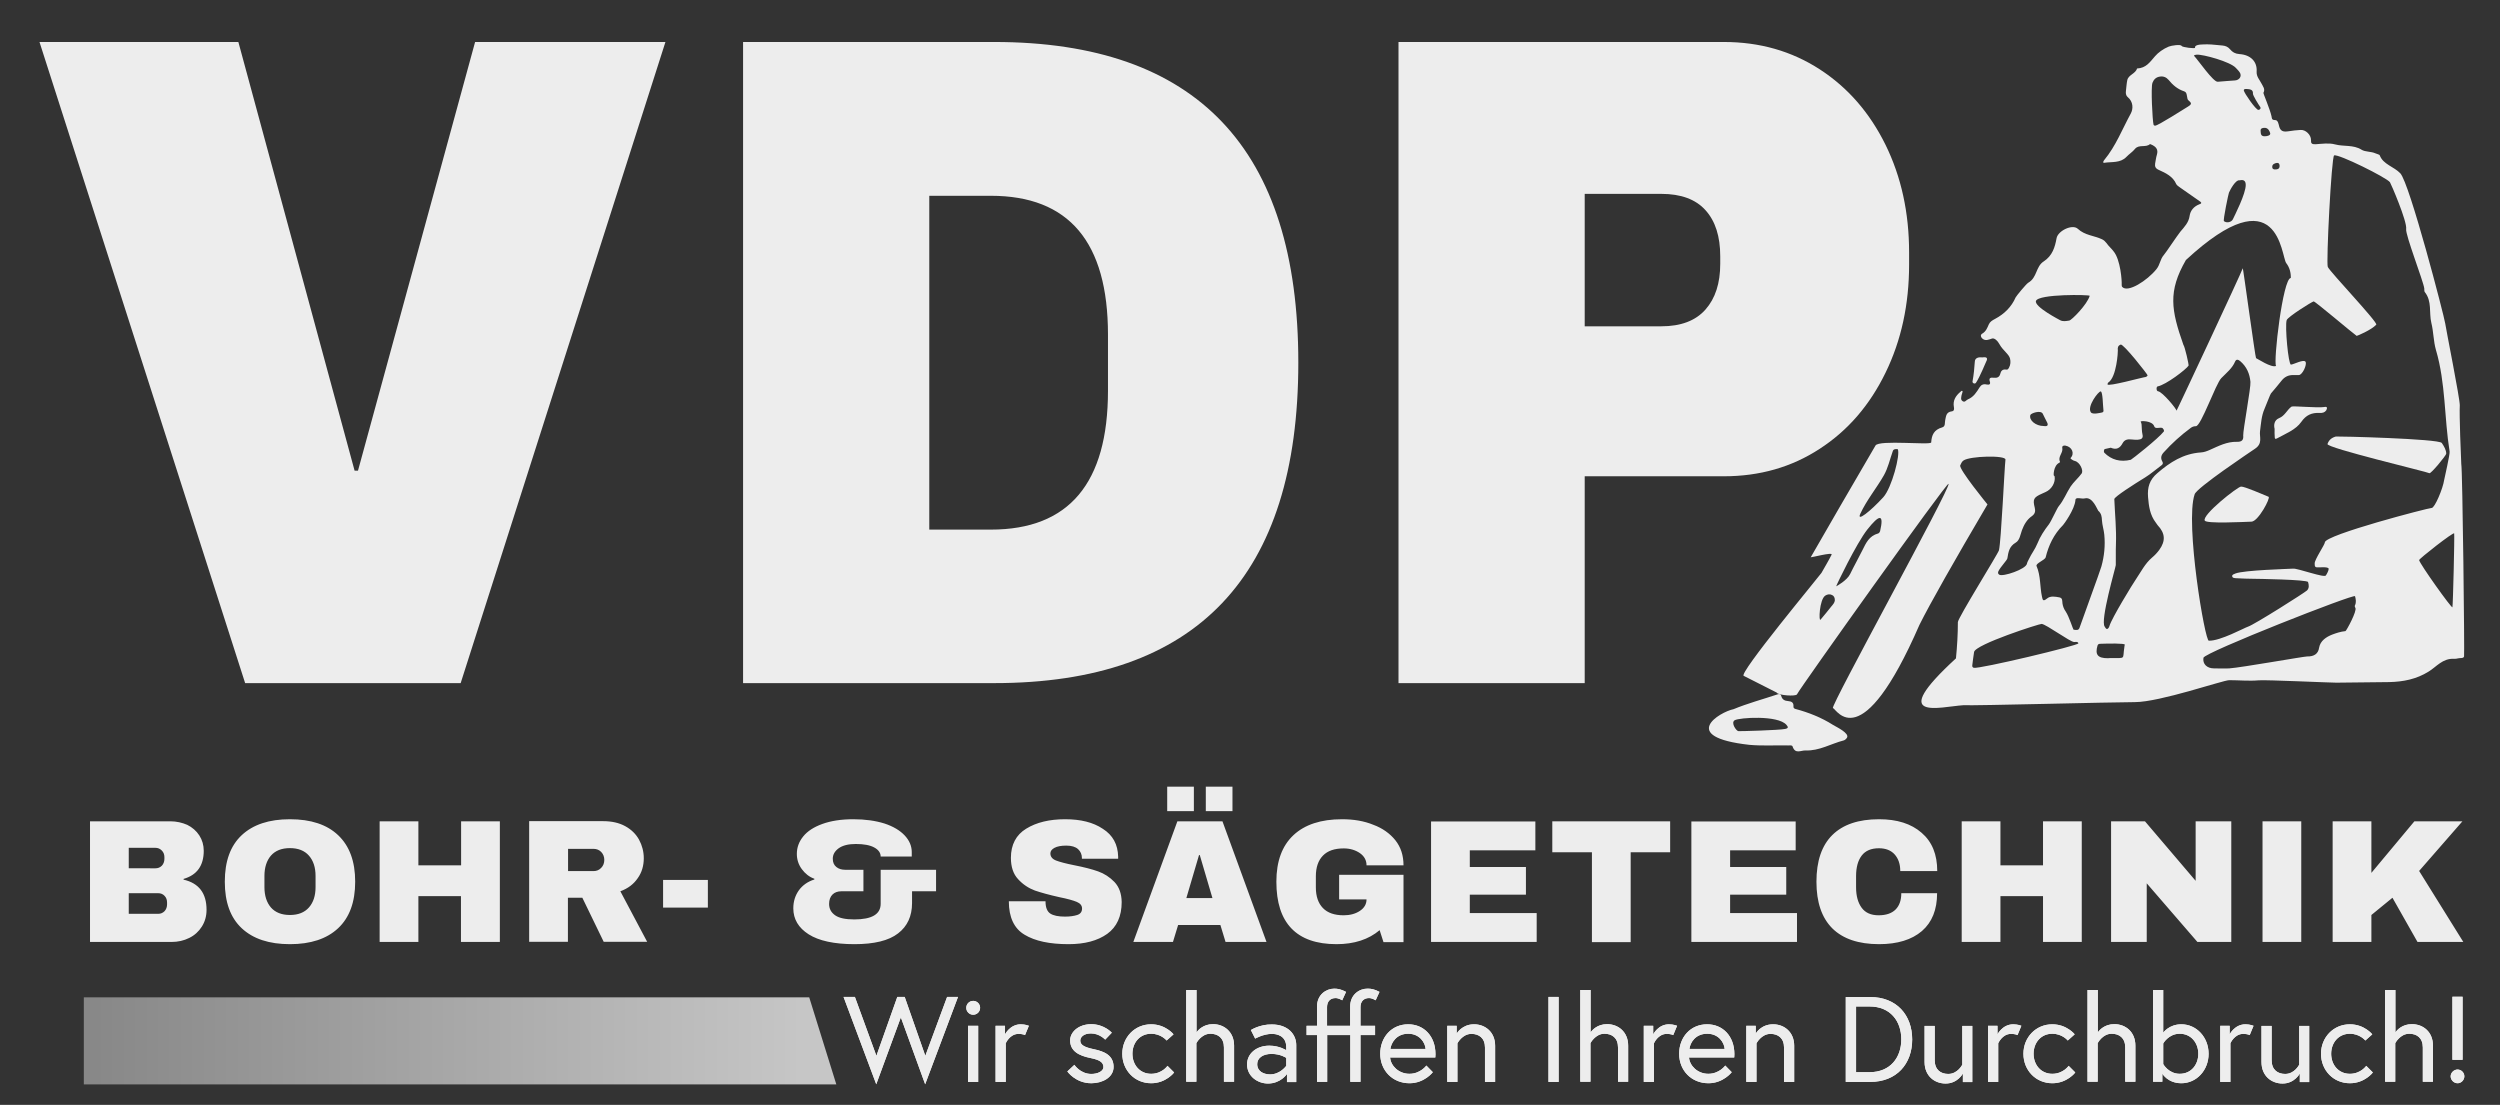 <?xml version="1.0" encoding="UTF-8"?>
<!-- Generator: Adobe Illustrator 28.0.0, SVG Export Plug-In . SVG Version: 6.00 Build 0)  -->
<svg xmlns="http://www.w3.org/2000/svg" xmlns:xlink="http://www.w3.org/1999/xlink" version="1.1" id="Ebene_1" x="0px" y="0px" viewBox="0 0 1697 750" style="enable-background:new 0 0 1697 750;" xml:space="preserve">
<rect x="0" y="0" width="1697" height="750" fill="#333333" stroke="none"/>
<style type="text/css">
	.st0{clip-path:url(#SVGID_00000083085141456921616710000004585758016268619668_);fill:#EDEDED;}
	.st1{clip-path:url(#SVGID_00000022525284763918044470000012097938378495846804_);fill:#EDEDED;}
	
		.st2{clip-path:url(#SVGID_00000096742177456056986270000014150328549312202683_);fill:url(#SVGID_00000041987998156474790850000012656725226812146104_);}
</style>
<g>
	<defs>
		<rect id="SVGID_1_" x="26.8" y="28.5" width="1646" height="707.6"></rect>
	</defs>
	<clipPath id="SVGID_00000031197225825275830830000012191178586669169307_">
		<use xlink:href="#SVGID_1_" style="overflow:visible;"></use>
	</clipPath>
	<path style="clip-path:url(#SVGID_00000031197225825275830830000012191178586669169307_);fill:#EDEDED;" d="M1544.8,115   c1.2,0,2.6-0.4,2.6-2.4c0-1.1-0.5-2.2-1.9-2c-1.5,0.2-3,0.9-3.1,2.4C1542.3,114.1,1542.7,115.2,1544.8,115 M1537.4,92.5   c1.8,0,4-0.7,3.6-2.1c-0.3-1.2-1.3-3.4-3.3-3.6c-1.2-0.1-3.4,0-3.2,2C1534.7,90.4,1534.3,92.6,1537.4,92.5 M1525,60.4   c-0.7,0-2-0.1-1.9,1c0.2,1.7,8.2,13.3,9.9,13.2c1.3-0.1,1.8-1.2,1.3-1.9c-1.3-1.8-5.1-8-5-9.1C1529.5,60.7,1527.3,60.6,1525,60.4    M1387.4,289.2c2.7,0.4,3.2-0.7,1.9-3c-1-1.7-1.7-3.6-2.7-5.4c-1.4-2.6-8-0.3-8.4,0.9C1377.1,285.2,1381.8,289.2,1387.4,289.2    M1427.8,278.3c-0.4-3.2-0.4-12.2-1.8-12.6c-1.4-0.4-9.6,10.3-6.7,14.2c1.2,1.7,6.4,0.3,7.1,0.2   C1427.5,280,1428.1,279.4,1427.8,278.3 M1433.4,446.7c9.8-0.1,7.3,1,8.6-7.3c0.1-0.6,0.1-1.2,0.3-1.8c0.2-1-11.5-0.8-16.5-0.6   c-0.9,0-1.7,0.2-2,1.2c-1.8,6.2,0.1,8.6,7,8.6C1431.6,446.7,1432.5,446.7,1433.4,446.7 M1520.3,122.4c-2.8-0.6-6.5,6.5-7.3,8.4   c-0.3,0.6-4.1,18.6-3.4,19.3c1.8,1.5,5.1,0.8,6.1-1.3c1-2.2,8.8-17.3,8.7-23.3C1524.4,123,1523.2,121.7,1520.3,122.4 M1245.5,407.5   c0-1.8-0.6-3-1.9-3.6c-1.6-0.8-3.2-0.5-4.6,0.4c-4,2.6-4.6,18.1-3.2,16.3c2.4-2.9,4.9-5.8,7.2-8.8   C1244.1,410.5,1245.4,409.1,1245.5,407.5 M1505.4,55.5c4.3-0.3,8-0.7,11.7-0.9c3.1-0.2,4.9-3,3.2-5.5c-0.7-1.1-1.7-2-2.6-3   c-3.7-4.2-22.3-9.3-26.6-9c-0.7,0.1-2.3,0.2-1.6,1C1492.1,40.8,1502.4,55.8,1505.4,55.5 M1455.4,256.1c1.1-0.1,2-0.4,2.4-1.3   c0.2-0.4-16.4-21.6-18.3-20.9c-2,0.8-2.1,2.3-1.9,3.9c0.1,0.8-0.8,18-6.4,21.8c-0.4,0.2-0.6,0.8-0.6,1.3   C1430.5,262.7,1455,256,1455.4,256.1 M1246.4,398c0.3-0.1,7.5-4.1,9.5-8.4c2.6-5.4,5.7-10.8,8.4-16.3c2.3-4.6,4.4-9.5,10.6-11.2   c0.6-0.1,1.1-1,1.3-1.5c2.8-12-0.4-11.6-8.7-1.1C1260.1,368.9,1246.3,397.6,1246.4,398 M1288.2,304.9c-2.7-0.3-3.2,0.6-3.5,1.7   c-1.9,5.4-3.1,11-5.9,16c-5,8.8-11.7,16.8-16,26.1c-2.8,6,6.9-1.7,15.6-11.2C1284.1,331.2,1290.1,308.5,1288.2,304.9   C1288,304.8,1287.4,304.8,1288.2,304.9 M1432.8,303.9c-1.4,0.3-2.7,0.6-4,0.9c-0.7,0.2-0.9,1.9-0.4,2.5c4.9,4.9,10.9,6.5,18,4.8   c0.6-0.2,18.7-14.4,22.4-19.2c0.5-0.6-0.5-2.4-1.4-2.5c-1.8-0.3-4.5,0.9-5.1-1c-1.3-4-9.6-3.8-9.2-3.2c0.3,0.5,0.5,1.2,0.6,1.9   c0.2,2.2,0.1,4.5,0.6,6.7c0.7,2.7-0.7,3.5-3.2,3.7c-1.4,0.1-2.8-0.1-4.2-0.2c-2.6-0.3-4.8,0.1-6.1,2.6   C1439.2,303.9,1436.8,305.7,1432.8,303.9 M1461.8,84.5c0.1,0.5,0.5,0.8,1.1,0.8c1.9,0.1,20.3-11.8,22.4-13c4.3-2.5,0-3.5-0.4-5.1   c-0.2-0.9-0.3-1.7-0.5-2.6c-0.2-1.1-0.5-2.2-1.8-2.6c-4.6-1.5-7.8-4.4-10.6-7.8c-1.5-1.7-3.4-2.6-5.9-2.2c-2.6,0.4-4.1,1.9-5,4.2   C1459.9,59.3,1461.1,81.8,1461.8,84.5 M1410.8,436.7c-0.3-1.3-1.8-0.9-2.9-0.9c-2.8-0.1-18.6-11.8-22-12.3   c-1.2-0.2-45.1,13.9-45.9,19.1c-0.5,3-0.8,5.9-1.2,8.9c-0.1,0.8,0,1.5,1,1.8C1343.3,454.3,1411.2,438.1,1410.8,436.7 M1408.4,312.9   c-1.2-0.2-3.3-1.7-2.9-2c2.9-3,1.1-7.5-3.4-8.4c-1.5-0.3-2.5,0.3-2.2,1.7c0.6,3.3-3.2,5.8-1.6,9.2c0.1,0.2-0.2,0.6-0.4,0.7   c-4.1,1.8-4.1,9.1-3.7,8.7c0.2,0.2,0.5,0.5,0.5,0.7c0.6,4.2-2.1,8.7-6.2,10.5c-0.7,0.3-1.5,0.7-2.2,1c-5.9,2.6-6.6,3.8-5.1,9.7   c0.5,2.2,0.3,4-1.9,5.6c-3.5,2.4-5.4,5.9-6.8,9.6c-1.1,3-1.5,6.8-4.2,8.4c-4.6,2.7-5,6.6-5.7,10.7c-0.2,1.3-4.7,5.8-6.1,8.8   c-0.4,1-0.3,1.7,0.6,2.3c2.3,1.6,18.2-3.7,18.8-7.5c0.2-1,0.8-2,1.3-3c1.7-3.7,4.3-6.9,5.8-10.7c1.8-4.6,4.7-9,7.8-13   c1.6-2.1,5.6-11.1,6.7-12.3c3.4-4.1,5.2-9,8-13.3c2.1-3.2,5.3-5.8,7.6-9C1414.3,319.2,1411.8,313.7,1408.4,312.9 M1664.7,412.2   c0.4-1.3,1.5-48.1,1.2-50.1c-0.2-1.4-24,17.3-23.8,18.1C1642.6,382.9,1664.3,413.3,1664.7,412.2 M1495.7,446.5   c-0.7,4.2,2.4,7.2,7.1,7.2c3.5,0,7,0.2,10.5,0c8.3-0.6,50.5-8.1,52.8-8.1c4.7,0.1,7.5-1.8,8.1-5.9c0.8-4.8,5-7.4,8.8-8.9   c2.6-1,5.9-2.1,9.1-2.4c0.6-0.1,8.1-13.9,6.7-15.8c-0.3-0.4-0.5-1.2-0.3-1.6c1.1-2.1,0.6-4.3,0.1-6.3   C1598.3,402.8,1496.3,442.9,1495.7,446.5 M1415.2,338.3c-2.1,0.6-6.3-1.3-6.4,1.1c-0.4,6.4-8.1,16.8-8.4,17   c-6.3,6.3-9.8,13.8-11.8,21.9c-0.5,1.9-6.9,4.1-6.2,5.9c2.9,6.7,2.2,14,3.7,20.9c0.5,2.5,0.9,3.2,3.4,1.2c2.4-2,5.6-1.3,8.4-0.8   c2.3,0.4,1.9,2.5,2.1,4.1c0.3,2,1,3.8,2.2,5.5c2.3,3.4,5,12.2,5.3,12.3c1.6,0.3,3.5,0.7,4.1-1.3c0.7-2.3,14-38.5,14.8-41.5   c2-7.1,2.7-14.3,2-21.6c-0.3-3.3-1.4-6.5-1.6-9.8c-0.1-2.5-0.4-4.7-2.5-6.5C1423.5,345.7,1420.5,337,1415.2,338.3 M1527.6,259.2   c-0.5-5.4-2.5-10.3-7-14.1c-1.2-1-2.6-1.5-3.4,0.3c-1.9,4.6-5.9,7.7-9.4,11.3c-3.8,3.9-13.7,32.5-17.2,32.6c-1.2,0-2.3,0.3-3.3,1   c-6.8,5-13,10.6-18.6,16.8c-1.8,2-2.2,3.9-0.9,6.2c0.5,0.9,0.5,1.7-0.4,2.4c-3.8,2.8-7.4,6-11.3,8.4c-6.9,4.2-21,13.2-20.9,14.7   c0.4,10.2,1.5,20.5,1.1,30.7c-0.2,4.7,0,9.4-0.1,14.1c0,1.2-10.8,37.9-7.5,41.8c0.5,0.6,0.8,1.8,1.8,1.5c0.6-0.2,1.2-1.2,1.4-2   c1.5-5.2,15.8-28.6,18.1-31.9c3.4-5,6-10.4,10.8-14.5c1.9-1.6,3.4-3.2,4.9-5.2c4.5-6.2,4-11.4-1.1-16.8c-0.5-0.5-0.7-1.2-1.2-1.7   c-4-5.2-4.8-11.2-5.3-17.4c-0.5-6.5,0.9-11.7,6.4-16.3c8.5-7.3,17.5-13.2,29.6-14c2-0.1,4.1-0.9,5.9-1.7c5.9-2.6,11.6-5.7,18.5-5.5   c3.4,0.1,4.5-1.4,4.2-4.3C1522.5,292.2,1528,262.8,1527.6,259.2 M1522.4,182.1c0.2-0.5,8.5,60.8,9,61c0.8,0.3,10.5,6.8,13.6,5.3   c-2-2.5,4.6-59.6,10-59.7c0.1-3.6-0.8-7.1-3.1-10.1c-3.5-4.4-4.6-60.8-68.1-2.1c-12.3,21.3-10,34-1.7,57.6   c0.9,0.9,3.8,13.5,3.5,14.1c-1.7,2.6-15.3,13-21,14.1c-1,0.2-1,3.2,0.3,3.3c2.9,0.3,12.7,12.1,12.5,13.2   C1476.7,280.8,1521.3,185.5,1522.4,182.1 M1580.7,386.1c-0.2-1.8-7.5-0.6-8.6-1.1c-1.1-0.5-0.8-1.6-0.9-2.5   c-0.2-2.5,6.9-12.8,6.9-14.3c-0.1-5.1,70.7-23.5,72.5-23.4c2.1,0.1,7.7-13.3,8.5-19c0.2-1.2,4-17.5,3.7-19.3   c-3.7-22.9-2.6-46.3-9.3-69c-1.7-5.9-1.6-12.3-3.1-18.3c-1.7-7,0.6-14.7-4.5-21c-0.4-0.6-0.2-1.6-0.3-2.4   c-0.6-4.9-12.9-36.4-12.3-40.3c0.8-5.1-10.5-31.2-11-31.8c-2.2-3.1-35-19.4-37.9-18.2c-1.8,0.8-5.5,73.1-4.3,75.7   c1.7,3.6,34.2,37.7,32.9,39.2c-3.3,3.6-13.1,7.7-13.3,7.6c-2.8-1.9-28.3-23.6-29.2-23.4c-1.5,0.4-17.6,10.5-18.3,12.7   c-1.3,4,1.1,30.2,2.9,30.2c1.6,0,8.7-3.9,9.9-1.9c1.1,1.9-2.1,9-4.6,9c-1.2,0-2.4,0-3.6,0c-3.4-0.1-6,1.2-8,3.7   c-2.4,3-4.8,5.9-7.3,8.8c-0.4,0.4-3.3,8-4.3,10.3c-2.2,5-2.4,10.1-3.1,15.3c-0.5,3.9,2,8.3-3.4,11.9c-2.6,1.8-40,26.7-41,31   c-6.6,19.3,7.1,100.6,9.7,99.3c7.6,0.3,24.2-8.8,26.5-9.5c4.2-1.3,38.7-23.2,40.1-24.6c1.6-1.6,1.3-3.8,0.7-5.7   c-0.5-1.7-35.5-2.2-36.6-2.2c-4.1-0.1-8.2-0.1-12.3-0.4c-1-0.1-2.5-0.1-2.6-1.4c-0.1-1.1,1.3-1.4,2.2-1.8   c5.8-2.3,36.3-3.1,39.2-3.3c3-0.3,21.4,6.5,22.2,4.6C1579.5,389.6,1580.8,387.1,1580.7,386.1 M1382,204.3   c-1.2,4,16.2,12.9,16.5,13.1c2,1,4.1,0.5,6.1,0.2c1.6-0.2,12.2-10.9,13.9-16.8C1418.7,200,1383.6,199.4,1382,204.3 M1672.6,445.6   c-0.4,1.5-2.7,0.9-4.1,1.3c-0.9,0.2-1.8,0.4-2.7,0.3c-7.8-0.4-11.9,5.4-17.3,8.7c-8.2,5.1-17.1,6.9-26.7,7.1   c-12,0.2-23.9,0.3-35.9,0.4c-4.6,0-47.4-2-52.6-1.6c-6.7,0.6-13.4-0.1-20.1-0.1c-4.2,0-47.1,14.9-64.1,14.9   c-14.6,0-109.2,2.5-116.4,2.1c-15.9,1-52.4,11.7-5-31.8c0.8-8.2,1.3-16.4,1.3-24.6c0-2.8,27.4-46.6,27.9-48.8   c1.5-6.5,3.7-55.6,4.4-61.5c0.4-3.1-24.2-2.5-28.5,0.6c-1.2,0.8-1.6,2.1-2.2,3.3c-1.1,2.5,18.5,26.5,18.5,26.5   c-22.4,38.1-39,67.3-46.2,81.8c-39.6,90.8-56.3,57.1-58.7,56.4c-2.2-0.6,80.2-149.8,78.5-152.2c-0.6-2-101.2,139.1-102.9,142.9   c-0.7,1.6-13,0.7-13.8-1.2l-22.3-11.3c-4.5-0.7,52-68.6,52.7-69.9c2.3-4.1,4.8-8.2,6.9-12.4c1-1.9-13.5,1.9-14.2,1.8   c-0.1,0,38.5-66.7,44-75.9c2.5-4,37.7,0,37.8-2.1c0.3-4.9,1.8-8.6,7.5-10.2c2.3-0.7,1.6-3.2,2-4.9c0.6-2.6,0.5-5.5,4.6-6   c1.6-0.2,1.5-1.8,1.3-2.9c-0.8-4.3,1.1-7.5,4.4-10.3c0.4-0.3,0.8-1,1.4-0.6c0.2,0.1,0,0.9-0.1,1.3c-0.1,0.5-0.4,1-0.5,1.6   c-0.2,1.4-0.8,3,0.7,4c1.6,1.1,2.4-0.7,3.6-1.2c3.9-1.6,5.9-4.9,7.9-8.1c1.1-1.8,2.6-2.5,4.8-2c1.9,0.4,2.8-0.2,2.2-2   c-0.8-2.2,0.3-2.9,2.5-2.6c2.4,0.3,4-0.3,4.6-2.7c0.4-1.7,1.4-3.3,4.1-2.8c0.9,0.2,1.4-0.6,1.8-1.3c1.1-2,1.2-4.2,0.7-6.2   c-0.7-3-4.8-5.4-7.2-9.8c-1.2-2.3-3.4-4.3-5-3.8c-2.2,0.7-4.6,2-6.8-0.2c-1-1-1.1-2.4,0.1-3.1c2.6-1.5,3.5-4,4.5-6.3   c0.8-1.8,2.3-2.7,4.2-3.7c6.4-3.4,11.2-8.2,14-14.6c0.4-0.9,7.2-9.2,8.6-10c6.1-3.5,5-10.9,10.4-14.4c6-3.9,7.7-9.7,8.8-15.8   c0.9-5,10.7-9.8,14.4-6.4c4.8,4.5,11.1,4.6,16.4,7.1c2.7,1.2,3.7,3.9,5.7,5.7c0.8,0.7,1.4,1.6,2.1,2.4c4.9,5.7,5.8,20.7,5.6,22.6   c0,0.6,0,1.3,0.4,1.7c3.8,4.1,16.9-4.3,23.2-12.1c2.5-3.1,2.5-6.8,5-9.6c1.3-1.4,8.8-12.8,11.2-15.8c2.8-3.3,5.7-6.3,6.3-10.7   c0.5-3.6,2.8-6.5,6.8-8c2-0.7,0.8-1.5-0.1-2.1c-4.4-3.1-8.9-6.2-13.3-9.3c-0.9-0.7-2.1-1.4-2.5-2.3c-2.2-5.1-7-7.4-11.9-9.6   c-2.2-1-2.7-2.3-2.4-4.3c0.4-2,0.6-4.1,1.2-6c1.1-3.6-0.7-5.6-4.1-7c-0.2-0.1-0.5-0.2-0.6-0.2c-2.8,2.6-7.5,0-10.2,3.3   c-1.6,2-4,3.5-5.8,5.4c-4.1,4.3-9.9,3.2-15,4c-1.3,0.2-0.6-1.2-0.1-1.8c8-9.7,12.3-21.1,18.1-31.7c1.7-3.2,1.7-7.9-2.1-11.1   c-1.4-1.2-1.4-2.8-1.2-4.4c0.3-2.4,0.4-4.8,0.9-7.1c0.7-3.6,5.7-4.4,6.6-7.9c6.2-0.3,8.7-4.3,12.2-8.3c2.1-2.5,5.7-5.1,9.4-6.6   c1.8-0.7,8.1-1.7,8.7-0.4c0.4,0.9,9.2,2,9.1,1.2c-0.5-2.7,6.5-2.2,8.5-2.3c3.4,0,6.8,0.6,10.2,0.8c2.1,0.2,3.8,1,5.1,2.6   c1.6,1.9,3.4,3,6.3,3.2c7.6,0.5,12.2,5.1,11.7,11.9c-0.2,3.4,2,5.5,3.3,8.1c1,2,2.7,3.8,1.3,6.3c-0.2,0.4,4.4,10.9,5.5,15.9   c0.3,1.2-0.1,2.6,2.5,2.6c1.9,0,2.3,2.7,2.7,4.3c0.9,3.4,3,3.8,6.3,3.3c2.7-0.5,5.5-0.7,8.2-0.9c3.4-0.3,7.2,3.3,7.1,6.9   c-0.1,2.2,0.5,2.9,3.1,2.8c4.4-0.3,9.1-1,13.2,0.1c5.9,1.6,12.4,0.1,18,3.6c2.5,1.6,6.5,1.1,9.5,2.5c1,0.5,2.7,0.7,2.9,1.4   c2.3,6.1,9.6,7.6,13.9,12.1c6.3,6.5,29.9,97.4,30.5,101.9c0.5,3.7,10.1,51.6,9.9,55.7c-0.4,6.2,0.8,36.1,1,39.6   C1671.6,319.2,1673,444.2,1672.6,445.6"></path>
	<path style="clip-path:url(#SVGID_00000031197225825275830830000012191178586669169307_);fill:#EDEDED;" d="M1211.8,494.8   c2.4-0.5,2-1.4,0.8-2.8c-5.8-6.7-32.1-4.9-35.1-3.1c-2.8,1.7,1.1,7.3,2.5,7.4C1181.2,496.4,1207.5,495.7,1211.8,494.8    M1176.7,481.4c9.7-4,19.8-6.7,29.7-10c1.2-0.4,2.3-0.5,2.7,1c0.7,2.6,2.4,3.3,4.7,3.5c2.1,0.2,3.8,0.8,3.6,3.6   c-0.1,0.8,0.3,1.4,1.2,1.7c9,2.4,17.7,5.8,25.7,10.9c2.1,1.3,11.4,5.6,9.4,8.7c-0.5,0.8-1.4,1.6-2.2,1.8   c-8.6,2.2-16.6,7.2-25.9,6.8c-3.2-0.1-7,2.7-8.8-2.7c-0.3-1-1.9-0.7-2.9-0.7c-8.8-0.2-17.6,0.4-26.4-0.4   C1139,500.2,1167.6,483.2,1176.7,481.4"></path>
	<path style="clip-path:url(#SVGID_00000031197225825275830830000012191178586669169307_);fill:#EDEDED;" d="M1345.7,242.6   c2.8-0.4,3.9,0.3,2.5,2.9c-0.3,0.5-4.2,10.3-6.9,14.3c-0.3,0.5-1,0.7-1.6,0.4c-0.7-0.3-0.9-1-0.7-1.6c0.8-4.3,1.2-8.7,1.5-13.1   C1340.6,242.8,1343.2,242.3,1345.7,242.6"></path>
	<path style="clip-path:url(#SVGID_00000031197225825275830830000012191178586669169307_);fill:#EDEDED;" d="M1657.5,300.7   c1.5,2.2,3,4.8,3,7.2c0,1.3-10.5,13.9-11.4,13.3c-1.4-0.9-70.1-17.2-69.2-19.8c0.9-2.7,2.8-4.3,5.7-5.1   C1586.6,296.1,1655.6,297.8,1657.5,300.7"></path>
	<path style="clip-path:url(#SVGID_00000031197225825275830830000012191178586669169307_);fill:#EDEDED;" d="M1521.2,330.3   c2.3-0.2,15.2,5.5,18.7,6.9c1.6,0.6-7,16.8-11.6,16.9c-5.6,0.2-30.5,1.5-31.7-0.7C1494.5,349.6,1518.7,330.5,1521.2,330.3"></path>
	<path style="clip-path:url(#SVGID_00000031197225825275830830000012191178586669169307_);fill:#EDEDED;" d="M1544,291.1   c-0.7-2.6-0.2-5.9,2.9-7.2c4.2-1.7,5.4-5.6,8.6-7.9c0.8-0.6,17.8,1,22,0.3c0.7-0.1,1.7-0.4,2,0.4c0.2,0.5-0.2,1.3-0.5,1.9   c-1,1.4-2.5,1.8-4.3,1.7c-5.6-0.3-9.4,1.5-12.6,6.1c-3.8,5.4-10.7,8-16.7,11.3c-1.1,0.6-1.3-0.3-1.3-1   C1543.9,294.9,1544,293.3,1544,291.1"></path>
	<path style="clip-path:url(#SVGID_00000031197225825275830830000012191178586669169307_);fill:#EDEDED;" d="M1609.7,592.5v-35   h-26.3v81.9h26.3v-18.3l14.3-11.7l17,30h31.1l-30-48.2l29.4-33.7h-32.6L1609.7,592.5z M1562.1,557.5h-26.3v81.9h26.3V557.5z    M1514.6,639.4v-81.9h-24.2v40.4l-34.4-40.4h-23v81.9h24.2v-39.8l34.4,39.8H1514.6z M1413.1,639.4v-81.9h-26.3v29.9h-28.9v-29.9   h-26.3v81.9h26.3v-31.1h28.9v31.1H1413.1z M1275.5,556.1c-14,0-24.5,3.6-31.7,10.7c-7.2,7.1-10.8,17.7-10.8,31.7   c0,14,3.6,24.5,10.8,31.7c7.2,7.1,17.8,10.7,31.7,10.7c12.5,0,22.2-3,29.1-8.9c6.9-6,10.3-14.5,10.3-25.7h-24.3   c0,4.8-1.3,8.5-3.9,11.1c-2.6,2.6-6.5,3.9-11.5,3.9c-5.2,0-9-1.7-11.5-5.1c-2.5-3.4-3.8-8-3.8-13.9v-7.6c0-6,1.3-10.6,3.8-13.9   c2.5-3.3,6.4-5,11.7-5c4.6,0,8.2,1.4,10.7,4.2c2.5,2.8,3.8,6.5,3.8,11.3h25.1c0-11.3-3.5-19.9-10.6-26   C1297.3,559.1,1287.7,556.1,1275.5,556.1 M1148.1,639.4h71.7v-19.6h-45.4v-12.5h38.1v-18.8h-38.1v-11.3h44.5v-19.6h-70.8V639.4z    M1133.7,578.5v-21h-80v21h26.9v61h26.3v-61H1133.7z M971.4,639.4h71.7v-19.6h-45.4v-12.5h38.1v-18.8h-38.1v-11.3h44.5v-19.6h-70.8   V639.4z M911,556.1c-14.3,0-25.3,3.6-33,10.8c-7.7,7.2-11.6,17.7-11.6,31.6c0,14.1,3.4,24.6,10.2,31.7c6.8,7.1,17,10.7,30.6,10.7   c12.1,0,21.8-3.2,29.3-9.5l2.6,8.1h13.6v-45.7H909v16.7h18.6c0,3.2-1.5,5.8-4.5,7.8c-3,2-6.7,3-11,3c-6.2,0-10.9-1.6-14.1-4.9   c-3.2-3.3-4.8-8-4.8-14v-7.6c0-6,1.6-10.7,4.8-14c3.2-3.3,7.9-4.9,14.1-4.9c4.3,0,7.9,1.1,11,3.2c3,2.1,4.5,4.9,4.5,8.3h25.1   c0-6.7-1.8-12.3-5.5-17c-3.7-4.6-8.7-8.2-14.9-10.5C926,557.3,918.9,556.1,911,556.1 M813.9,580.4h0.5l8.6,29.2h-17.7L813.9,580.4z    M859.7,639.4l-29.9-81.9h-30.6l-29.9,81.9h26.9l3.5-11.5h28.7l3.5,11.5H859.7z M836.6,534h-18.1v16.6h18.1V534z M810.4,534h-18.1   v16.6h18.1V534z M723,556.1c-10.6,0-19.4,2.1-26.4,6.4c-6.9,4.2-10.4,10.9-10.4,19.8c0,6.1,1.6,11,4.9,14.5   c3.3,3.6,7.1,6.1,11.4,7.7c4.4,1.5,9.9,3,16.6,4.5c5.5,1.1,9.4,2.2,11.8,3.2c2.4,1,3.6,2.5,3.6,4.5c0,2.2-1.1,3.7-3.3,4.4   c-2.2,0.7-4.9,1.1-8.3,1.1c-4.5,0-7.9-0.7-10-2.1c-2.1-1.4-3.2-4.1-3.2-8.3h-24.9c0,10.9,3.6,18.5,10.7,22.7   c7.1,4.3,17,6.4,29.8,6.4c11,0,19.7-2.3,26.3-7c6.5-4.7,9.8-11.9,9.8-21.6c-0.1-5.7-1.7-10.2-4.9-13.6c-3.2-3.3-6.9-5.7-11.1-7.2   c-4.2-1.5-9.7-2.9-16.3-4.2c-5.6-1.1-9.7-2.2-12.3-3.2c-2.5-1-3.8-2.6-3.8-4.8c0-1.5,0.9-2.8,2.8-3.8c1.9-1,4.5-1.5,8-1.5   c3.6,0,6.2,0.8,8,2.4c1.7,1.6,2.6,3.6,2.6,6v0.5h24.6v-1.4c-0.2-8.3-3.6-14.6-10.4-18.9C742.1,558.2,733.5,556.1,723,556.1    M579.2,556.1c-8.2,0-15.2,1.1-21,3.2c-5.8,2.1-10.1,4.9-13,8.5c-2.9,3.6-4.3,7.5-4.3,11.8c0,3.8,1.1,7.3,3.4,10.4   c2.3,3.1,5.1,5.3,8.5,6.5v0.5c-4.5,1.4-8,3.9-10.5,7.3c-2.5,3.5-3.8,7.6-3.8,12.3c0,7.3,3.5,13.2,10.4,17.6   c6.9,4.4,17.3,6.7,31.1,6.7c13.4,0,23.3-2.4,29.6-7.3c6.3-4.8,9.5-11.7,9.5-20.6v-8h16.3v-14.6h-37.6v23.1c0,7.1-6,10.6-17.9,10.6   c-6,0-10.3-0.9-13-2.8c-2.7-1.9-4.1-4.4-4.1-7.7c0-2.8,0.8-4.9,2.3-6.4c1.5-1.5,3.6-2.2,6-2.2h15v-14.6h-12.4c-2.4,0-4.4-0.6-6-1.9   c-1.6-1.3-2.4-3.1-2.4-5.6c0-2.8,1.3-5.1,4-7.1c2.7-1.9,6.5-2.9,11.6-2.9c5.5,0,9.7,0.8,12.6,2.4c2.9,1.6,4.3,3.7,4.3,6.1h21.1v-3   c0-4.1-1.6-7.9-4.8-11.3c-3.2-3.4-7.7-6.1-13.7-8.1C594.3,557.1,587.3,556.1,579.2,556.1 M480.5,597.3h-30.4v18.8h30.4V597.3z    M410.2,583.7c0,2.1-0.7,4-2.1,5.4c-1.4,1.5-3.2,2.2-5.2,2.2h-17.3v-15.1h17.3c2.1,0,3.8,0.7,5.2,2.1   C409.5,579.8,410.2,581.6,410.2,583.7 M437,582.6c0-4.5-1.1-8.7-3.2-12.6c-2.1-3.8-5.2-6.9-9.4-9.2c-4.2-2.3-9.2-3.4-15.1-3.4   h-50.1v81.9h26.3v-29.9h9.8l14.5,29.9h29.5l-18.2-34.3c5.2-1.9,9.1-4.9,11.8-8.9C435.7,592.2,437,587.6,437,582.6 M339.3,639.4   v-81.9h-26.3v29.9H284v-29.9h-26.3v81.9H284v-31.1h28.9v31.1H339.3z M196.8,575.7c5.6,0,9.9,1.7,12.9,5.1c3,3.4,4.5,8,4.5,13.8v7.6   c0,5.8-1.5,10.4-4.5,13.8c-3,3.4-7.3,5.1-12.9,5.1c-5.6,0-9.9-1.7-12.9-5.1c-2.9-3.4-4.4-8-4.4-13.8v-7.6c0-5.8,1.5-10.4,4.4-13.8   C186.9,577.4,191.2,575.7,196.8,575.7 M196.8,556.1c-14.1,0-25,3.6-32.7,10.8c-7.7,7.2-11.5,17.7-11.5,31.6   c0,13.9,3.8,24.4,11.5,31.6c7.7,7.2,18.6,10.8,32.7,10.8c14.1,0,25-3.6,32.7-10.8c7.7-7.2,11.6-17.7,11.6-31.6s-3.9-24.3-11.6-31.6   C221.9,559.7,211,556.1,196.8,556.1 M87.4,606.3h20c1.7,0,3.2,0.6,4.3,1.8c1.2,1.2,1.7,2.8,1.7,4.6v1.2c0,1.8-0.6,3.4-1.7,4.6   c-1.2,1.2-2.6,1.8-4.3,1.8h-20V606.3z M87.4,575.5h18.1c1.7,0,3.1,0.6,4.3,1.8c1.2,1.2,1.8,2.7,1.8,4.5v1.2c0,1.8-0.6,3.4-1.7,4.6   c-1.2,1.2-2.6,1.8-4.3,1.8H87.4V575.5z M115.6,557.5H61.1v81.9h55.3c4.4,0,8.4-0.9,12-2.7c3.7-1.8,6.5-4.4,8.6-7.7   c2.1-3.3,3.2-7.1,3.2-11.4c0-11.3-5.2-18.1-15.6-20.5v-0.5c9.1-2.6,13.7-9,13.7-19.1c0-3.8-1-7.3-3-10.4c-2-3.1-4.8-5.5-8.2-7.2   C123.6,558.4,119.8,557.5,115.6,557.5"></path>
	<path style="clip-path:url(#SVGID_00000031197225825275830830000012191178586669169307_);fill:#EDEDED;" d="M1075.7,131.6h52   c13.3,0,23.4,3.7,30,11.1c6.7,7.4,10,17.8,10,31.3v5.1c0,13.1-3.3,23.4-10,31c-6.7,7.6-16.7,11.4-30,11.4h-52V131.6z M1170.1,28.5   H949.3v435.2h126.4V323.3h94.4c24.4,0,46.1-6.2,65.2-18.7c19.1-12.4,33.9-29.6,44.6-51.6c10.7-21.9,16-46.4,16-73.4v-8.2   c0-27-5.3-51.3-16-73.1c-10.7-21.7-25.5-38.8-44.6-51.2C1216.2,34.7,1194.5,28.5,1170.1,28.5 M630.8,132.9h41.8   c53,0,79.5,31.4,79.5,94.3v38c0,62.8-26.5,94.3-79.5,94.3h-41.8V132.9z M674.8,28.5H504.4v435.2h170.4   c137.6,0,206.5-72.5,206.5-217.6C881.3,101,812.4,28.5,674.8,28.5 M312.7,463.7l139-435.2H322.5l-79.5,291h-2.3l-78.9-291h-135   l139.6,435.2H312.7z"></path>
</g>
<g>
	<defs>
		<path id="SVGID_00000142176955956486256480000016912723167442900873_" d="M1663.5,730.6c0,2.5,2.2,4.7,4.7,4.7    c2.5,0,4.6-2.2,4.6-4.7s-2.1-4.6-4.6-4.6C1665.7,726,1663.5,728.2,1663.5,730.6 M657.1,734.4h6.9v-38.1h-6.9V734.4z M1332,696.3    v26.4c0,0-3.1,6.3-9.5,6.3c-5.1,0-9.2-2.8-9.2-9.3v-23.3h-6.9v24.5c0,9.4,6.7,14.6,14.3,14.6c8.2,0,11.7-6.8,11.7-6.8v5.8h6.4    v-38.1H1332z M1560.7,696.3v26.4c0,0-3.1,6.3-9.5,6.3c-5.1,0-9.2-2.8-9.2-9.3v-23.3h-6.9v24.5c0,9.4,6.7,14.6,14.3,14.6    c8.2,0,11.7-6.8,11.7-6.8v5.8h6.4v-38.1H1560.7z M682.2,702.1v-5.8h-6.4v38.1h6.9v-26.2c0,0,2.7-6.4,8.7-6.4    c2.9,0,4.4,0.8,4.4,0.8l2.6-6.3c0,0-2.4-1-5.5-1C685.6,695.3,682.2,702.1,682.2,702.1 M726.4,706.2c0,7.2,5.8,10.4,13.9,12    c5.9,1.2,8.7,2.8,8.7,6.1c0,3.1-4.4,4.7-8.2,4.7c-7.5,0-11.5-6.2-11.5-6.2l-4.8,4.5c0,0,5.6,8,16.3,8c7.3,0,15.1-3.8,15.1-11.1    c0-7.8-6.2-10.5-13.4-12c-6.3-1.3-9.2-2.9-9.2-5.8c0-2.5,2.4-4.9,7.3-4.9c5.8,0,9.6,4.2,9.6,4.2l4.5-4.7c0,0-5.1-5.8-14.1-5.8    C731.9,695.3,726.4,700.7,726.4,706.2 M761.8,715.3c0,11.2,8.4,20,19.6,20c10.1,0,15.6-7.3,15.6-7.3l-4.5-4.5    c0,0-3.7,5.4-11.1,5.4c-7.7,0-12.7-6.1-12.7-13.6c0-7.5,5-13.6,12.7-13.6c6.8,0,10.5,4.6,10.5,4.6l4.7-4.2c0,0-5.4-6.8-15.2-6.8    C770.2,695.3,761.8,704.2,761.8,715.3 M853.4,722.3c0-4,3.7-6.9,9.7-6.9c6.2,0,10,2.7,10,2.7v5.4c0,0-4.1,5.8-10.9,5.8    C857.8,729.3,853.4,727.3,853.4,722.3 M849.1,699.2l2.9,5.8c0,0,5.6-3.2,11.4-3.2c3.1,0,9.7,1.1,9.7,9v2.1c0,0-4.5-3.1-11.5-3.1    c-8.6,0-15.1,5.3-15.1,12.7c0,8.2,7.3,13,14.2,13c8.7,0,12.9-6.5,12.9-6.5v5.5h6.3v-25.1c0-7.1-5.4-14-16.6-14    C855,695.3,849.1,699.2,849.1,699.2 M955.9,701.7c7.7,0,11.5,6,11.8,10.3h-23.9C944.3,708.1,947.7,701.7,955.9,701.7 M936.9,715.3    c0,11.3,8.3,20,19.9,20c10.1,0,15.8-7.5,15.8-7.5l-4.4-4.5c0,0-4,5.6-11.5,5.6c-7.2,0-12.7-5.4-13.1-11.1h30.7    c0.1-0.9,0.1-1.5,0.1-2.2c0-12.3-7.9-20.3-18.5-20.3C944.5,695.3,936.9,704.2,936.9,715.3 M988.8,701.6v-5.3h-6.4v38.1h6.9v-26.2    c0,0,3.3-6.4,9.5-6.4c5.1,0,9.2,2.8,9.2,9.3v23.3h6.9v-24.5c0-9.4-6.8-14.6-14.3-14.6C992.3,695.3,988.8,701.6,988.8,701.6     M1122.2,702.1v-5.8h-6.4v38.1h6.9v-26.2c0,0,2.7-6.4,8.7-6.4c2.9,0,4.4,0.8,4.4,0.8l2.6-6.3c0,0-2.4-1-5.5-1    C1125.6,695.3,1122.2,702.1,1122.2,702.1 M1158.9,701.7c7.7,0,11.5,6,11.8,10.3h-23.9C1147.2,708.1,1150.6,701.7,1158.9,701.7     M1139.8,715.3c0,11.3,8.3,20,19.9,20c10.1,0,15.8-7.5,15.8-7.5l-4.4-4.5c0,0-4,5.6-11.5,5.6c-7.2,0-12.7-5.4-13.1-11.1h30.7    c0.1-0.9,0.1-1.5,0.1-2.2c0-12.3-7.9-20.3-18.5-20.3C1147.4,695.3,1139.8,704.2,1139.8,715.3 M1191.8,701.6v-5.3h-6.4v38.1h6.9    v-26.2c0,0,3.3-6.4,9.5-6.4c5.1,0,9.2,2.8,9.2,9.3v23.3h6.9v-24.5c0-9.4-6.8-14.6-14.3-14.6    C1195.2,695.3,1191.8,701.6,1191.8,701.6 M1355.9,702.1v-5.8h-6.4v38.1h6.9v-26.2c0,0,2.7-6.4,8.7-6.4c2.9,0,4.4,0.8,4.4,0.8    l2.6-6.3c0,0-2.4-1-5.5-1C1359.3,695.3,1355.9,702.1,1355.9,702.1 M1373.5,715.3c0,11.2,8.4,20,19.6,20c10.1,0,15.6-7.3,15.6-7.3    l-4.5-4.5c0,0-3.7,5.4-11.1,5.4c-7.7,0-12.7-6.1-12.7-13.6c0-7.5,5-13.6,12.7-13.6c6.8,0,10.5,4.6,10.5,4.6l4.7-4.2    c0,0-5.4-6.8-15.2-6.8C1381.9,695.3,1373.5,704.2,1373.5,715.3 M1513.5,702.1v-5.8h-6.4v38.1h6.9v-26.2c0,0,2.7-6.4,8.7-6.4    c2.9,0,4.4,0.8,4.4,0.8l2.6-6.3c0,0-2.4-1-5.5-1C1516.9,695.3,1513.5,702.1,1513.5,702.1 M1575.5,715.3c0,11.2,8.4,20,19.6,20    c10.1,0,15.6-7.3,15.6-7.3l-4.5-4.5c0,0-3.7,5.4-11.1,5.4c-7.7,0-12.7-6.1-12.7-13.6c0-7.5,5-13.6,12.7-13.6    c6.8,0,10.5,4.6,10.5,4.6l4.7-4.2c0,0-5.4-6.8-15.2-6.8C1583.9,695.3,1575.5,704.2,1575.5,715.3 M655.9,684.1    c0,2.6,2.1,4.7,4.7,4.7c2.6,0,4.7-2.1,4.7-4.7c0-2.6-2.1-4.7-4.7-4.7C658,679.4,655.9,681.5,655.9,684.1 M642.9,676.7l-14.8,40    l-14-40h-5l-14.2,40l-14.6-40h-7.7l22.2,59.3l16.7-45.4L628,736l22.3-59.3H642.9z M1051.1,734.4h6.9v-57.7h-6.9V734.4z     M1259.9,683.2h9.2c14.1,0,21.5,10,21.5,22.3c0,12.3-7.4,22.3-21.5,22.3h-9.2V683.2z M1252.9,676.7v57.7h16.6    c17.9,0,28.5-12.2,28.5-28.8s-10.6-28.8-28.5-28.8H1252.9z M1664.7,719.4h6.9v-42.8h-6.9V719.4z M805.2,672v62.3h6.9v-26.2    c0,0,3.3-6.4,9.5-6.4c5.1,0,9.2,2.8,9.2,9.3v23.3h6.9v-24.5c0-9.4-6.8-14.6-14.3-14.6c-6.6,0-10.1,4-11.2,5.6V672H805.2z     M1072.7,672v62.3h6.9v-26.2c0,0,3.3-6.4,9.5-6.4c5.1,0,9.2,2.8,9.2,9.3v23.3h6.9v-24.5c0-9.4-6.8-14.6-14.3-14.6    c-6.6,0-10.1,4-11.2,5.6V672H1072.7z M1417,672v62.3h6.9v-26.2c0,0,3.3-6.4,9.5-6.4c5.1,0,9.2,2.8,9.2,9.3v23.3h6.9v-24.5    c0-9.4-6.7-14.6-14.3-14.6c-6.6,0-10.1,4-11.2,5.6V672H1417z M1468.4,722.3v-14c0,0,3.6-6.6,11.2-6.6c7.6,0,12.6,6.1,12.6,13.6    c0,7.5-4.9,13.6-12.6,13.6C1472,728.9,1468.4,722.3,1468.4,722.3 M1461.5,672v62.3h6.3v-5.5c0,0,3.7,6.5,12.9,6.5    c10.3,0,18.5-8.8,18.5-20c0-11.2-8.2-20-18.5-20c-8.4,0-12.3,5.7-12.3,5.7V672H1461.5z M1619,672v62.3h6.9v-26.2    c0,0,3.3-6.4,9.5-6.4c5.1,0,9.2,2.8,9.2,9.3v23.3h6.9v-24.5c0-9.4-6.7-14.6-14.3-14.6c-6.6,0-10.1,4-11.2,5.6V672H1619z     M916.5,683.2v13.1h-15.7v-12.7c0-3.7,2.1-6.1,5.8-6.1c2.1,0,4.5,1.5,4.5,1.5l2.6-5.7c-3.3-1.8-5.8-2.2-8-2.2    c-5.4,0-11.7,4-11.7,12.1v13.1h-7.1v6.3h7.1v31.8h6.9v-31.8h15.7v31.8h6.9v-31.8h9.9v-6.3h-9.9v-12.7c0-3.7,2.1-6.1,5.8-6.1    c2.1,0,4.5,1.5,4.5,1.5l2.6-5.7c-3.3-1.8-5.8-2.2-8-2.2C922.8,671,916.5,675.1,916.5,683.2"></path>
	</defs>
	<use xlink:href="#SVGID_00000142176955956486256480000016912723167442900873_" style="overflow:visible;fill:#EDEDED;"></use>
	<clipPath id="SVGID_00000018203347667087852770000002872531195046223035_">
		<use xlink:href="#SVGID_00000142176955956486256480000016912723167442900873_" style="overflow:visible;"></use>
	</clipPath>
	
		<rect x="572.6" y="671" style="clip-path:url(#SVGID_00000018203347667087852770000002872531195046223035_);fill:#EDEDED;" width="1100.2" height="64.9"></rect>
</g>
<g>
	<defs>
		<polygon id="SVGID_00000066510357379376737630000016982600653664781487_" points="56.9,677 56.9,736.1 567.7,736.1 549.3,677       "></polygon>
	</defs>
	<clipPath id="SVGID_00000134954545538289432770000004418897079208748702_">
		<use xlink:href="#SVGID_00000066510357379376737630000016982600653664781487_" style="overflow:visible;"></use>
	</clipPath>
	
		<linearGradient id="SVGID_00000072970348561276953720000013186652824477003139_" gradientUnits="userSpaceOnUse" x1="1.029" y1="751.072" x2="1.818" y2="751.072" gradientTransform="matrix(617.344 0 0 -617.344 -578.118 464376.625)">
		<stop offset="0" style="stop-color:#878787"></stop>
		<stop offset="1" style="stop-color:#C6C6C6"></stop>
	</linearGradient>
	
		<rect x="56.9" y="677" style="clip-path:url(#SVGID_00000134954545538289432770000004418897079208748702_);fill:url(#SVGID_00000072970348561276953720000013186652824477003139_);" width="510.8" height="59.1"></rect>
</g>
</svg>
